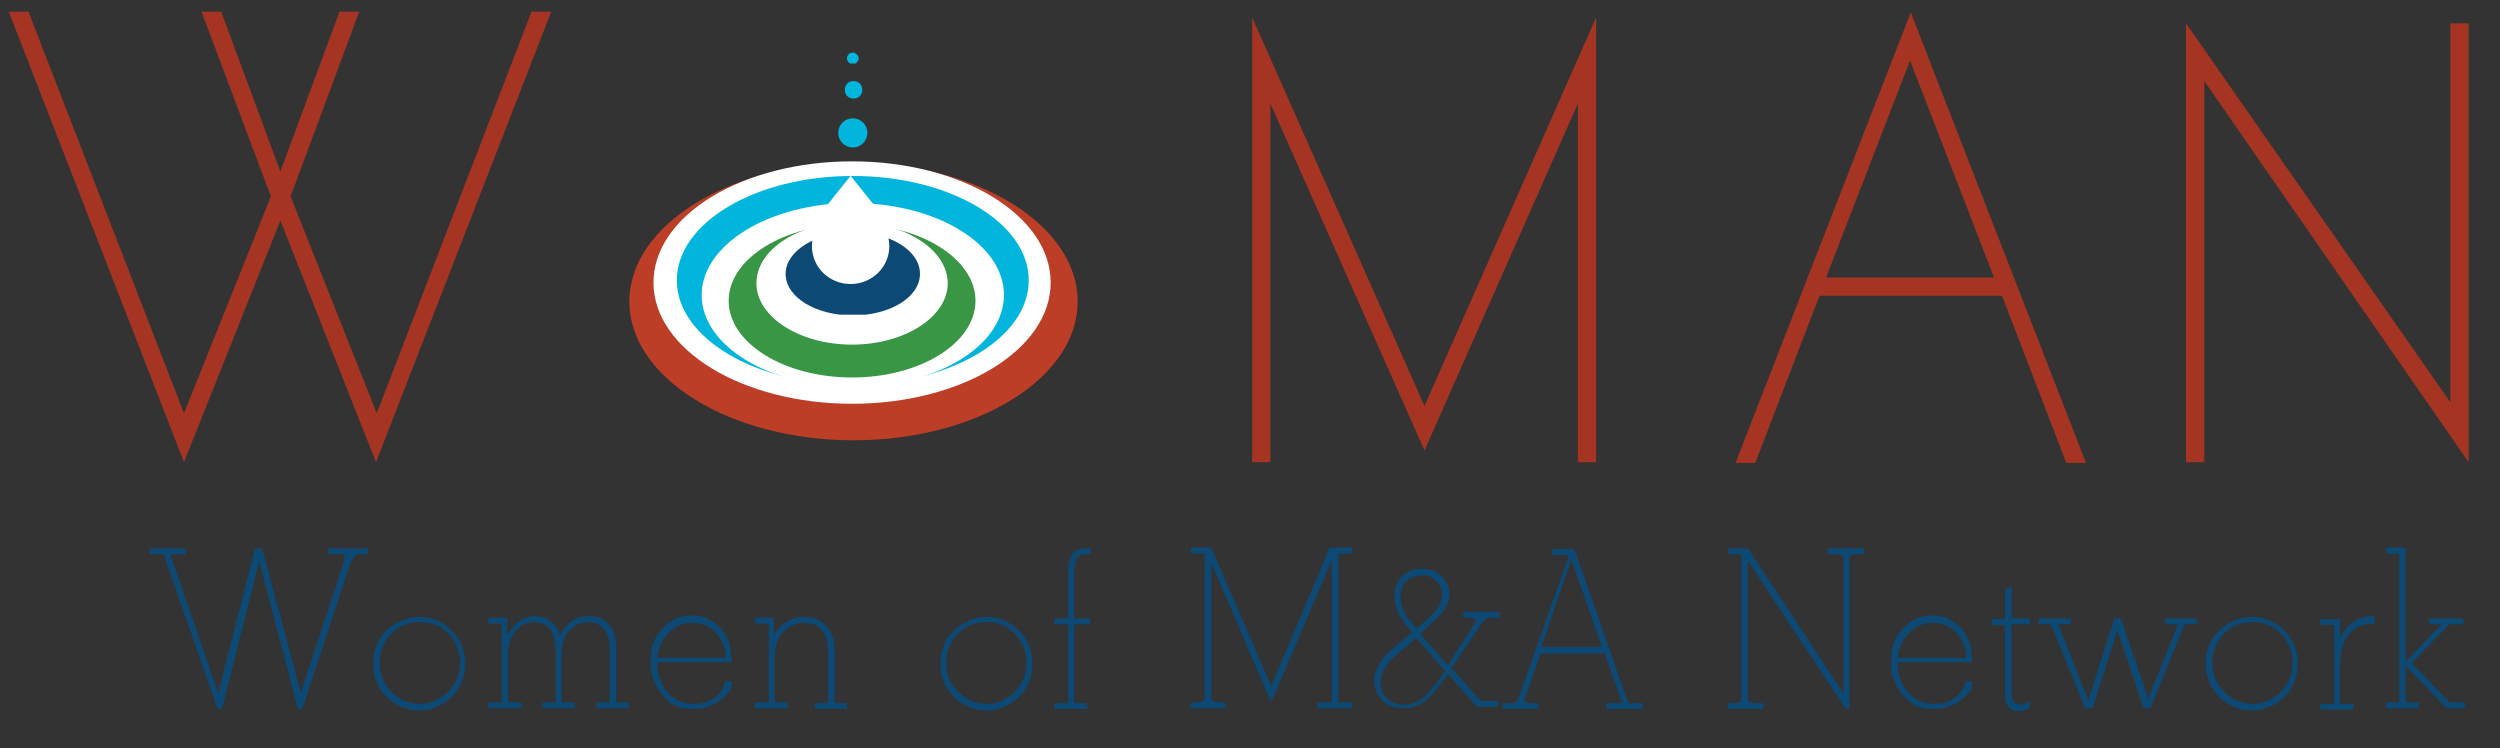 <?xml version="1.0" encoding="UTF-8"?>
<svg id="Layer_1" xmlns="http://www.w3.org/2000/svg" xmlns:xlink="http://www.w3.org/1999/xlink" version="1.1" viewBox="0 0 342.4 102.5">
  <rect x="0" y="0" width="342.4" height="102.5" fill="#333333" stroke="none"/>
  <!-- Generator: Adobe Illustrator 29.8.2, SVG Export Plug-In . SVG Version: 2.1.1 Build 3)  -->
  <defs>
    <style>
      .st0, .st1 {
        fill: none;
      }

      .st2 {
        fill: #0c4974;
      }

      .st3 {
        fill: #01b5dd;
      }

      .st4 {
        clip-path: url(#clippath-17);
      }

      .st5 {
        clip-path: url(#clippath-11);
      }

      .st6 {
        clip-path: url(#clippath-16);
      }

      .st7 {
        clip-path: url(#clippath-18);
      }

      .st8 {
        clip-path: url(#clippath-10);
      }

      .st9 {
        clip-path: url(#clippath-15);
      }

      .st10 {
        clip-path: url(#clippath-13);
      }

      .st11 {
        clip-path: url(#clippath-14);
      }

      .st12 {
        clip-path: url(#clippath-12);
      }

      .st13 {
        clip-path: url(#clippath-1);
      }

      .st14 {
        clip-path: url(#clippath-3);
      }

      .st15 {
        clip-path: url(#clippath-4);
      }

      .st16 {
        clip-path: url(#clippath-2);
      }

      .st17 {
        clip-path: url(#clippath-7);
      }

      .st18 {
        clip-path: url(#clippath-6);
      }

      .st19 {
        clip-path: url(#clippath-9);
      }

      .st20 {
        clip-path: url(#clippath-8);
      }

      .st21 {
        clip-path: url(#clippath-5);
      }

      .st22 {
        fill: #fff;
      }

      .st23 {
        fill: #a63423;
      }

      .st24 {
        fill: #389645;
      }

      .st1 {
        stroke: #fff;
        stroke-linecap: square;
        stroke-miterlimit: 4.3;
        stroke-width: .4px;
      }

      .st25 {
        fill: #bd3e27;
      }

      .st26 {
        clip-path: url(#clippath);
      }
    </style>
    <clipPath id="clippath">
      <rect class="st0" x="116" y="7.1" width="1.6" height="1.6"/>
    </clipPath>
    <clipPath id="clippath-1">
      <path class="st0" d="M116,8c0-.5.4-.8.8-.8s.8.4.8.8-.4.8-.8.8-.8-.4-.8-.8Z"/>
    </clipPath>
    <clipPath id="clippath-2">
      <rect class="st0" x="115.8" y="7.1" width="1.9" height="1.9"/>
    </clipPath>
    <clipPath id="clippath-3">
      <rect class="st0" x="116" y="7.1" width="1.6" height="1.6"/>
    </clipPath>
    <clipPath id="clippath-4">
      <path class="st0" d="M116,8c0-.5.4-.8.8-.8s.8.4.8.8-.4.8-.8.8-.8-.4-.8-.8Z"/>
    </clipPath>
    <clipPath id="clippath-5">
      <path class="st0" d="M107.6,37.5c0-3.1,4.1-5.7,9.2-5.7s9.2,2.5,9.2,5.7-4.1,5.7-9.2,5.7-9.2-2.5-9.2-5.7Z"/>
    </clipPath>
    <clipPath id="clippath-6">
      <rect class="st0" x="107.4" y="31.6" width="18.8" height="11.7"/>
    </clipPath>
    <clipPath id="clippath-7">
      <rect class="st0" x="107.6" y="31.8" width="18.5" height="11.3"/>
    </clipPath>
    <clipPath id="clippath-8">
      <path class="st0" d="M107.6,37.5c0-3.1,4.1-5.7,9.2-5.7s9.2,2.5,9.2,5.7-4.1,5.7-9.2,5.7-9.2-2.5-9.2-5.7Z"/>
    </clipPath>
    <clipPath id="clippath-9">
      <rect class="st0" x="115.7" y="11.1" width="2.5" height="2.5"/>
    </clipPath>
    <clipPath id="clippath-10">
      <path class="st0" d="M115.7,12.3c0-.7.5-1.2,1.2-1.2s1.2.5,1.2,1.2-.5,1.2-1.2,1.2-1.2-.5-1.2-1.2Z"/>
    </clipPath>
    <clipPath id="clippath-11">
      <rect class="st0" x="115.5" y="10.9" width="2.7" height="2.7"/>
    </clipPath>
    <clipPath id="clippath-12">
      <rect class="st0" x="115.7" y="11.1" width="2.5" height="2.5"/>
    </clipPath>
    <clipPath id="clippath-13">
      <path class="st0" d="M115.7,12.3c0-.7.5-1.2,1.2-1.2s1.2.5,1.2,1.2-.5,1.2-1.2,1.2-1.2-.5-1.2-1.2Z"/>
    </clipPath>
    <clipPath id="clippath-14">
      <rect class="st0" x="114.8" y="16.2" width="4.1" height="4.1"/>
    </clipPath>
    <clipPath id="clippath-15">
      <path class="st0" d="M114.8,18.2c0-1.1.9-2,2-2s2,.9,2,2-.9,2-2,2-2-.9-2-2Z"/>
    </clipPath>
    <clipPath id="clippath-16">
      <rect class="st0" x="114.7" y="16.1" width="4.4" height="4.4"/>
    </clipPath>
    <clipPath id="clippath-17">
      <rect class="st0" x="114.8" y="16.2" width="4.1" height="4.1"/>
    </clipPath>
    <clipPath id="clippath-18">
      <path class="st0" d="M114.8,18.2c0-1.1.9-2,2-2s2,.9,2,2-.9,2-2,2-2-.9-2-2Z"/>
    </clipPath>
  </defs>
  <g>
    <g class="st26">
      <g class="st13">
        <g class="st16">
          <g class="st14">
            <g class="st15">
              <path class="st3" d="M116,7.1h1.6v1.6h-1.6v-1.6Z"/>
            </g>
          </g>
        </g>
      </g>
    </g>
    <path class="st25" d="M86.2,41.3c0-10.5,13.8-19,30.7-19s30.7,8.5,30.7,19-13.8,19-30.7,19-30.7-8.5-30.7-19Z"/>
    <path class="st22" d="M89.5,38.7c0-9.2,12.2-16.6,27.2-16.6s27.2,7.4,27.2,16.6-12.2,16.6-27.2,16.6-27.2-7.4-27.2-16.6Z"/>
    <path class="st3" d="M92.7,38.4c0-7.9,10.8-14.3,24.1-14.3s24.1,6.4,24.1,14.3-10.8,14.3-24.1,14.3-24.1-6.4-24.1-14.3Z"/>
    <path class="st22" d="M96.1,40.4c0-6.9,9.3-12.6,20.7-12.6s20.7,5.6,20.7,12.6-9.3,12.6-20.7,12.6-20.7-5.6-20.7-12.6Z"/>
    <path class="st24" d="M99.8,41.2c0-5.8,7.6-10.5,16.9-10.5s16.9,4.7,16.9,10.5-7.6,10.5-16.9,10.5-16.9-4.7-16.9-10.5Z"/>
    <path class="st22" d="M103.6,38.8c0-4.7,5.9-8.4,13.1-8.4s13.1,3.8,13.1,8.4-5.9,8.4-13.1,8.4-13.1-3.8-13.1-8.4Z"/>
    <g class="st21">
      <g class="st18">
        <g class="st17">
          <g class="st20">
            <path class="st2" d="M107.6,31.8h18.5v11.3h-18.5v-11.3Z"/>
          </g>
        </g>
      </g>
    </g>
    <g class="st19">
      <g class="st8">
        <g class="st5">
          <g class="st12">
            <g class="st10">
              <path class="st3" d="M115.7,11.1h2.4v2.4h-2.4v-2.4Z"/>
            </g>
          </g>
        </g>
      </g>
    </g>
    <g class="st11">
      <g class="st9">
        <g class="st6">
          <g class="st4">
            <g class="st7">
              <path class="st3" d="M114.8,16.2h4.1v4.1h-4.1v-4.1Z"/>
            </g>
          </g>
        </g>
      </g>
    </g>
    <path class="st22" d="M111.4,33.7c0-2.7,2.3-5,5.1-5s5.1,2.2,5.1,5-2.3,5-5.1,5-5.1-2.2-5.1-5Z"/>
    <path class="st1" d="M111.4,33.7c0-2.7,2.3-5,5.1-5s5.1,2.2,5.1,5-2.3,5-5.1,5-5.1-2.2-5.1-5Z"/>
    <path class="st22" d="M110.9,31.4l5.6-7,5.6,7h-11.3Z"/>
    <path class="st1" d="M110.9,31.4l5.6-7,5.6,7h-11.3Z"/>
    <path class="st23" d="M218.6,2.4v60.9h-2.5V14.2l-21,47.5-21.1-47.5v49.1h-2.5V2.4l23.6,53.2L218.6,2.4Z"/>
    <path class="st23" d="M261.7,1.7l24,61.7h-2.7l-8.8-22.9h-25l-8.8,22.9h-2.7L261.7,1.7ZM250.2,38h22.9l-11.5-29.7-11.5,29.7Z"/>
    <path class="st23" d="M338.1,3.2v60.1l-36.2-52.2v52.2h-2.5V3.2l36.2,51.9V3.2h2.5Z"/>
    <g>
      <path class="st2" d="M35.1,75.1h.8l5.3,19.8,5.7-17.3c.2-.7.3-1.2.3-1.3,0-.2,0-.4-.2-.4,0,0-.3,0-.6,0h-1.4v-.8h5.4v.8c-.7,0-1.1,0-1.3,0-.1,0-.3,0-.4.2-.3.3-.7.9-1,1.9l-6.3,19.1h-.6l-5.3-20.2-5.1,20.2h-.6l-7.4-21.2h-1.9v-.8h4.9v.8h-2.1l6.6,19.1,5-19.8Z"/>
      <path class="st2" d="M57.5,84.5c1.6,0,3,.6,4.2,1.7,1.3,1.2,2,2.8,2,4.7s-.7,3.5-2,4.7c-1.2,1.1-2.7,1.7-4.3,1.7s-3.1-.6-4.3-1.7c-1.3-1.2-2-2.8-2-4.7s.7-3.6,2-4.7c1.3-1.1,2.7-1.7,4.4-1.7ZM57.4,85.2c-1.4,0-2.6.5-3.6,1.4-1.2,1.1-1.8,2.5-1.8,4.2s.6,3,1.8,4.1c1,1,2.3,1.5,3.7,1.5s2.6-.5,3.7-1.5c1.2-1.1,1.8-2.5,1.8-4.1s-.6-3.1-1.8-4.2c-1.1-1-2.3-1.4-3.7-1.4Z"/>
      <path class="st2" d="M69.5,84.7v2.2c.5-.8,1.1-1.4,1.5-1.8.7-.4,1.4-.7,2.2-.7,1.8,0,2.9.9,3.5,2.6.9-1.8,2.2-2.6,4-2.6s2.4.6,3.1,1.7c.4.6.6,1.5.6,2.8v7.3h1.7v.8h-4.4v-.8h1.8v-7.3c0-1.1-.2-2-.6-2.5-.6-.8-1.4-1.2-2.3-1.2s-1.4.2-2.1.7c-.7.5-1.2,1.3-1.4,2.2-.1.5-.2,1.1-.2,2v6.1h1.8v.8h-4.4v-.8h1.8v-6.8c0-1.2-.2-2.2-.5-2.8-.2-.5-.6-.8-1.1-1.1-.4-.2-.9-.3-1.4-.3-1.1,0-2.1.6-2.8,1.7-.4.6-.6,1.2-.7,2,0,.4,0,1,0,1.7v5.6h1.8v.8h-4.5v-.8h1.8v-10.8h-1.8v-.8h2.7Z"/>
      <path class="st2" d="M100.2,90.7h-10.2c0,1.7.5,3,1.4,4.1.9,1.1,2.2,1.6,3.7,1.6s2.6-.5,3.5-1.5c.3-.4.6-.9.7-1.6h.9v1c-1.4,1.9-3.1,2.8-5.2,2.8s-2.9-.5-3.9-1.5c-1.3-1.3-2-2.9-2-5s.5-3.3,1.6-4.5c1.1-1.2,2.4-1.8,4-1.8s2.1.3,3,.9c1.2.8,1.9,1.9,2.3,3.3.1.5.2,1.2.2,2ZM99.4,90c0-1.1-.4-2.1-1-2.9-.4-.6-1-1.1-1.7-1.4-.6-.3-1.3-.4-1.9-.4-1.4,0-2.6.6-3.6,1.8-.6.7-1,1.7-1.2,3h9.4Z"/>
      <path class="st2" d="M106,84.7v2.2c1.1-1.6,2.4-2.4,4.1-2.4s2.4.5,3.3,1.5c.6.7.9,1.7.9,3v7.3h1.7v.8h-4.4v-.8h1.8v-7c0-1.2-.2-2.1-.6-2.7-.6-.9-1.5-1.3-2.7-1.3s-2.5.6-3.3,1.9c-.4.7-.7,1.6-.7,2.9v6.1h1.8v.8h-4.5v-.8h1.9v-10.8h-1.9v-.8h2.7Z"/>
      <path class="st2" d="M135.2,84.5c1.6,0,3,.6,4.2,1.7,1.3,1.2,2,2.8,2,4.7s-.7,3.5-2,4.7c-1.2,1.1-2.7,1.7-4.3,1.7s-3.1-.6-4.3-1.7c-1.3-1.2-2-2.8-2-4.7s.7-3.6,2-4.7c1.3-1.1,2.7-1.7,4.4-1.7ZM135,85.2c-1.4,0-2.6.5-3.6,1.4-1.2,1.1-1.8,2.5-1.8,4.2s.6,3,1.8,4.1c1,1,2.3,1.5,3.7,1.5s2.6-.5,3.7-1.5c1.2-1.1,1.8-2.5,1.8-4.1s-.6-3.1-1.8-4.2c-1.1-1-2.3-1.4-3.7-1.4Z"/>
      <path class="st2" d="M147.1,84.7h2.2v.8h-2.2v10.8h1.8v.8h-4.5v-.8h1.9v-10.8h-1.9v-.8h1.9v-6.4c0-1.5.4-2.5,1.1-2.9.3-.2.9-.3,1.6-.3h.4v.8h-.7c-.6,0-1,.2-1.2.5-.2.3-.3,1-.4,2v6.4Z"/>
      <path class="st2" d="M174.1,96.2l-8.2-19.1v16.9c0,.9,0,1.5,0,1.6,0,.2,0,.3.2.4.1.1.5.2,1.1.2h.6v.8h-4.7v-.8h.6c.6,0,1,0,1.1-.2.1,0,.2-.3.2-.7v-19.5h-1.9v-.8h2.8l8.2,19,8-19h3.1v.8h-1.9v20.4h1.9v.8h-4.8v-.8h2v-19.5l-8.3,19.5Z"/>
      <path class="st2" d="M194.5,86.8l3.8,4.3,3.4-5.3c.3-.4.4-.7.4-.8,0-.2-.2-.4-.7-.4h-1v-.8h5v.8h-.5c-.5,0-.9,0-1.1,0-.3.1-.8.6-1.3,1.4l-3.7,5.5,4,4.5h2.4v.8h-2.9l-4-4.5c-1,1.4-1.8,2.5-2.4,3.1-1.1,1.1-2.3,1.6-3.7,1.6s-2.2-.4-2.9-1.1c-.7-.7-1.1-1.6-1.1-2.7s.6-2.5,1.8-3.7c.6-.6,1.7-1.5,3.4-2.9-1.6-1.7-2.4-3.3-2.4-4.8s.4-2.2,1.1-2.9c.7-.7,1.6-1,2.7-1s1.7.3,2.4.8c.8.7,1.3,1.5,1.3,2.6s-.5,2.2-1.5,3.2c-.5.5-1.3,1.2-2.3,2.1ZM194,86.1c1.2-1,2-1.8,2.4-2.2.7-.8,1.1-1.7,1.1-2.5s-.4-1.6-1.1-2.1c-.5-.4-1-.5-1.7-.5s-1.6.3-2.2.9c-.5.5-.7,1.2-.7,2s.3,1.9.9,2.8c.2.2.6.8,1.3,1.6ZM193.9,87.4c-1.6,1.4-2.7,2.3-3.2,2.8-1.1,1.1-1.6,2.1-1.6,3.3s.4,1.8,1.2,2.4c.6.4,1.2.6,2,.6,1.1,0,2.1-.4,3-1.3.5-.5,1.4-1.6,2.6-3.3l-3.9-4.5Z"/>
      <path class="st2" d="M215.6,75.1l7.4,21.2h2v.8h-5v-.8h2.2l-2.4-6.8h-8.8l-1.9,5.4c-.2.6-.3.9-.3,1,0,.3.2.4.7.4h1.2v.8h-4.9v-.8h.8c.4,0,.6,0,.8,0,.3-.1.5-.4.6-.9.2-.4.3-.6.3-.7l6.6-18.7h-2.3v-.8h3.2ZM219.4,88.6l-4.2-12-4.1,12h8.3Z"/>
      <path class="st2" d="M239.4,75.1l13.1,19.9v-16.9c0-.9,0-1.5,0-1.6,0-.2,0-.3-.2-.4-.1-.1-.5-.2-1.1-.2h-.9v-.8h5v.8h-.7c-.6,0-1,0-1.1.2-.1,0-.2.3-.2.8v20.2h-.5l-13.4-20.3v17.3c0,.9,0,1.5,0,1.6,0,.2,0,.3.2.4.1.1.5.2,1.1.2h.8v.8h-4.9v-.8h.6c.6,0,1,0,1.1-.2.1,0,.2-.3.2-.7v-19.5h-1.9v-.8h2.7Z"/>
      <path class="st2" d="M270.1,90.7h-10.2c0,1.7.5,3,1.4,4.1.9,1.1,2.2,1.6,3.7,1.6s2.6-.5,3.5-1.5c.3-.4.6-.9.7-1.6h.9v1c-1.4,1.9-3.1,2.8-5.2,2.8s-2.9-.5-3.9-1.5c-1.3-1.3-2-2.9-2-5s.5-3.3,1.6-4.5c1.1-1.2,2.4-1.8,4-1.8s2.1.3,3,.9c1.2.8,1.9,1.9,2.3,3.3.1.5.2,1.2.2,2ZM269.3,90c0-1.1-.4-2.1-1-2.9-.4-.6-1-1.1-1.7-1.4-.6-.3-1.3-.4-1.9-.4-1.4,0-2.6.6-3.6,1.8-.6.7-1,1.7-1.2,3h9.4Z"/>
      <path class="st2" d="M275.5,80.2v4.5h2.5v.8h-2.5v9.3c0,1.1.4,1.7,1.1,1.7s.8-.2,1.4-.5v.9c-.5.3-1,.5-1.5.5-1.3,0-1.9-.8-1.9-2.5v-9.3h-1.8v-.8h1.8v-4l.9-.5Z"/>
      <path class="st2" d="M290.5,84.7l3.7,11,4.1-10.2h-1.8v-.8h4.4v.8h-1.7l-4.7,11.5h-.9l-3.6-10.7-3.4,10.7h-1l-4.7-11.5h-1.7v-.8h4.4v.8h-1.7l4.1,10.4,3.6-11.2h.8Z"/>
      <path class="st2" d="M308.5,84.5c1.6,0,3,.6,4.2,1.7,1.3,1.2,2,2.8,2,4.7s-.7,3.5-2,4.7c-1.2,1.1-2.7,1.7-4.3,1.7s-3.1-.6-4.3-1.7c-1.3-1.2-2-2.8-2-4.7s.7-3.6,2-4.7c1.3-1.1,2.7-1.7,4.4-1.7ZM308.4,85.2c-1.4,0-2.6.5-3.6,1.4-1.2,1.1-1.8,2.5-1.8,4.2s.6,3,1.8,4.1c1,1,2.3,1.5,3.7,1.5s2.6-.5,3.7-1.5c1.2-1.1,1.8-2.5,1.8-4.1s-.6-3.1-1.8-4.2c-1.1-1-2.3-1.4-3.7-1.4Z"/>
      <path class="st2" d="M320.5,84.7v2.8c1-2.2,2.6-3.2,4.7-3.1v1.1c-.3,0-.5,0-.6,0-1.4,0-2.5.6-3.2,1.8-.6.9-.9,2.3-.9,4.2v4.9h1.8v.8h-4.5v-.8h1.9v-10.8h-1.9v-.8h2.7Z"/>
      <path class="st2" d="M329.5,75.1v15.5l4.9-5.1h-1.7v-.8h4.7v.8h-1.9l-5.2,5.3,5.2,5.4h2.1v.8h-2.5l-5.6-5.8v5h1.8v.8h-4.5v-.8h1.8v-20.4h-1.8v-.8h2.7Z"/>
    </g>
  </g>
  <path class="st23" d="M72.8,1.6h2.7l-24,61.7-13.1-33.1-13.2,33.1L1.2,1.6h2.7l21.3,55,11.9-29.7L27.6,1.6h2.7l8.1,21.9L46.5,1.6h2.7l-9.4,25.3,11.8,29.7L72.8,1.6Z"/>
</svg>